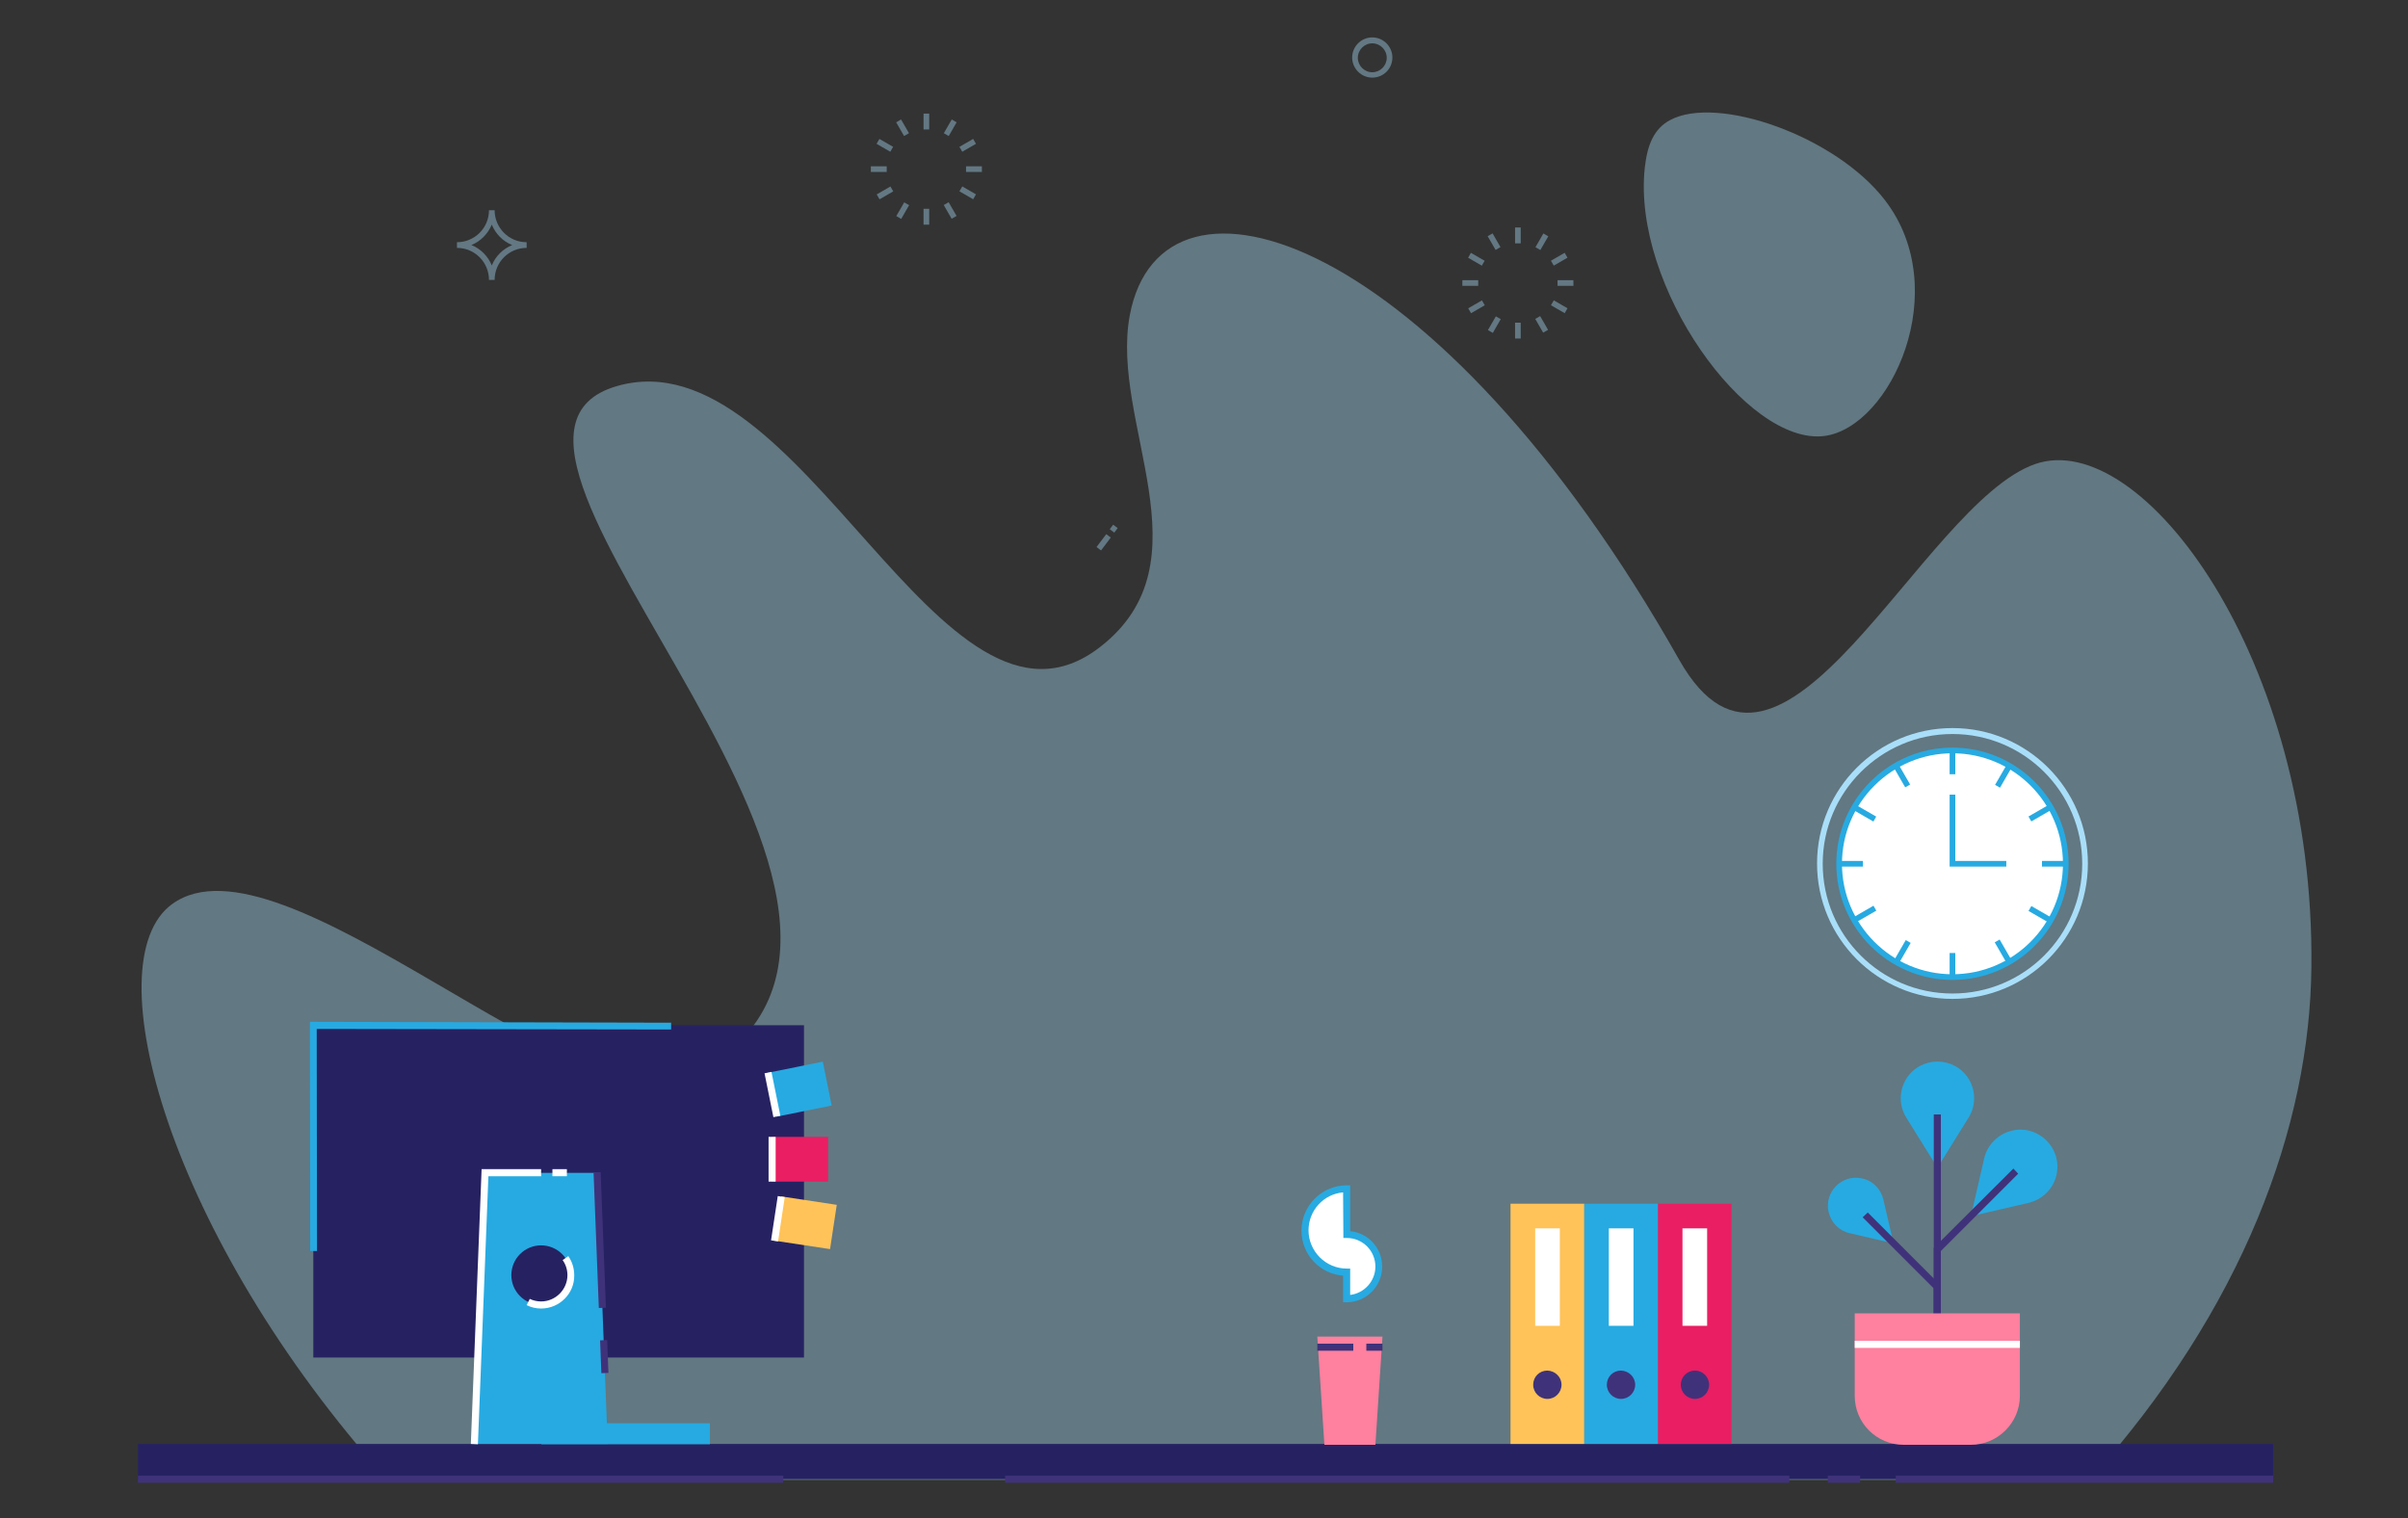 <?xml version="1.0" encoding="utf-8"?>
<!-- Generator: Adobe Illustrator 22.1.0, SVG Export Plug-In . SVG Version: 6.00 Build 0)  -->
<svg version="1.1" id="_x2014_ÎÓÈ_x5F_1" xmlns="http://www.w3.org/2000/svg" xmlns:xlink="http://www.w3.org/1999/xlink"
	 x="0px" y="0px" viewBox="0 0 850 536" style="enable-background:new 0 0 850 536;" xml:space="preserve">
<rect x="0" y="0" width="850" height="536" fill="#333333" stroke="none"/>
<style type="text/css">
	.st0{opacity:0.4;fill:#A9DEF9;enable-background:new    ;}
	.st1{display:none;fill:#DDD6FF;}
	.st2{display:none;fill:none;}
	.st3{display:none;}
	.st4{display:inline;}
	.st5{fill:#FF95A9;}
	.st6{display:inline;fill:#A796F2;}
	.st7{fill:#A796F2;}
	.st8{fill:#FFFFFF;}
	.st9{display:inline;fill:#FFFFFF;}
	.st10{display:inline;fill:#40327A;}
	.st11{display:inline;fill:#FF95A9;}
	.st12{fill:#40327A;}
	.st13{display:inline;fill:none;}
	.st14{display:none;fill:#F8F7FF;}
	.st15{fill:#262262;}
	.st16{fill:#E91E63;}
	.st17{fill:#27AAE1;}
	.st18{fill:#FFC359;}
	.st19{fill:#F8F7FF;}
	.st20{fill:#FF809F;}
	.st21{fill:#A9DEF9;}
	.st22{fill:#DDD6FF;}
	.st23{display:inline;fill:#DDD6FF;}
	.st24{fill:#EEEBFF;}
	.st25{fill:#7760DB;}
	.st26{opacity:0.4;}
</style>
<path class="st0" d="M737.5,522.4H136.8c-77.1-85.8-104.1-183-76-203.3c38.4-27.8,145.2,80,182.8,60.9
	c107.4-54.5-96.7-223.1-25.9-243.7c65.1-18.9,114.6,135.6,170.6,92.1c38.9-30.1,3.4-79.1,10.5-117.1C410.1,51.1,507.4,82,592.8,233
	c36,63.6,85.4-55.2,125.6-69.2c37.4-13,98.7,68.3,97.5,177.5C815.4,397.4,791.9,461.8,737.5,522.4z"/>
<path class="st0" d="M580.6,59.1c0.9-8.1,3.3-13.7,8.9-16.7c16.7-9,58.5,5.6,75.9,28.3c24.3,31.6,2.1,80.1-21.4,83.2
	C616.6,157.4,576,101,580.6,59.1z"/>
<path class="st1" d="M375.3,337.2h-2v-6.8c0-10.9-8.8-19.7-19.7-19.7c-6.4,0-11.8-3.6-14.2-9.5c-2.4-5.9-1.2-12.3,3.3-16.8l1.4,1.4
	c-3.9,3.9-5,9.5-2.9,14.6s6.9,8.3,12.4,8.3c12,0,21.7,9.7,21.7,21.7L375.3,337.2L375.3,337.2z"/>
<path class="st1" d="M495.6,395.2l-1.4-1.4l1.7-1.7c10.6-10.6,10.6-28,0-38.6c-5.5-5.5-8.6-12.9-8.6-20.7v-28.9h2v28.9
	c0,7.3,2.8,14.2,8,19.3c11.4,11.4,11.4,30,0,41.5L495.6,395.2z"/>
<path class="st1" d="M504.4,312.9v-2c6.3,0,11.6-3.6,14-9.4s1.1-12.1-3.3-16.6l-0.4-0.4l1.4-1.4l0.4,0.4c5,5,6.4,12.2,3.7,18.7
	C517.6,308.9,511.5,312.9,504.4,312.9z"/>
<rect x="465.5" y="322.3" class="st1" width="2" height="30"/>
<rect x="443.7" y="331.2" class="st1" width="2" height="45.5"/>
<rect x="395.2" y="330.7" class="st1" width="2" height="22.3"/>
<rect x="465.5" y="359.9" class="st2" width="2" height="6.7"/>
<g class="st3">
	<g class="st4">
		<circle class="st5" cx="575.5" cy="181.7" r="8"/>
		<path class="st5" d="M569.7,187.6c-1.7-2.8-5.4-3.7-8.2-2s-3.7,5.4-2,8.2s5.4,3.7,8.2,2C570.6,194.1,571.5,190.4,569.7,187.6z"/>
		<polygon class="st5" points="569.6,176.3 560.2,186.6 567.7,195.8 579.7,188.6 		"/>
	</g>
	<ellipse class="st6" cx="486.5" cy="203" rx="13.6" ry="13.6"/>
	<polygon class="st6" points="436.1,158.9 475.6,211.2 498.8,197.1 470.1,138.1 	"/>
	<g class="st4">
		<polygon class="st7" points="564.2,184.7 566.1,196.5 489.9,216.2 485.7,189.4 554.2,185.3 560.2,184.9 		"/>
		<polygon class="st8" points="564.2,184.7 566.1,196.5 555.1,199.3 554.2,185.3 560.2,184.9 		"/>
		<polygon class="st5" points="564.3,184.7 566.1,196.5 561,197.8 560.2,184.9 		"/>
	</g>
	<g class="st4">
		<g>
			<path class="st5" d="M267.6,177.6c-2.3,3.8-1.1,8.7,2.7,11c3.8,2.3,8.7,1.1,11-2.7s1.1-8.7-2.7-11S269.9,173.8,267.6,177.6z"/>
			<path class="st5" d="M280.3,187.6c1.7-2.8,5.4-3.7,8.2-2c2.8,1.7,3.7,5.4,2,8.2s-5.4,3.7-8.2,2
				C279.4,194.1,278.5,190.4,280.3,187.6z"/>
			<polygon class="st5" points="280.4,176.3 289.8,186.6 282.3,195.8 270.3,188.6 			"/>
		</g>
		<ellipse class="st7" cx="363.5" cy="203" rx="13.6" ry="13.6"/>
		<g>
			<polygon class="st7" points="285.8,184.7 283.9,196.5 360.1,216.2 364.3,189.4 295.8,185.3 289.8,184.9 			"/>
			<polygon class="st8" points="285.8,184.7 283.9,196.5 294.9,199.3 295.8,185.3 289.8,184.9 			"/>
			<polygon class="st5" points="285.7,184.7 283.9,196.5 289,197.8 289.8,184.9 			"/>
		</g>
	</g>
	<ellipse class="st6" cx="452.1" cy="146.9" rx="20" ry="20"/>
	<ellipse class="st6" cx="363.5" cy="203" rx="13.6" ry="13.6"/>
	<polygon class="st6" points="413.9,158.9 374.4,211.2 351.2,197.1 379.9,138.1 	"/>
	<ellipse class="st6" cx="397.9" cy="146.9" rx="20" ry="20"/>
	<ellipse class="st6" cx="398" cy="146.9" rx="20" ry="20"/>
	<circle class="st6" cx="397.9" cy="146.9" r="20"/>
	<polygon class="st6" points="445.1,241.4 529.5,232.6 533,255.5 449.2,268.3 	"/>
	<circle class="st6" cx="402.9" cy="254.9" r="13.6"/>
	<path class="st6" d="M445.1,241.4c7.5-1.1,14.4,4,15.6,11.4c1.1,7.5-4,14.4-11.4,15.6c-7.5,1.1-14.4-4-15.6-11.4
		C432.5,249.5,437.6,242.5,445.1,241.4z"/>
	<path class="st6" d="M466.4,141.5l-4.9,99.7h-72.9l-4.9-99.7c-0.4-8,6-14.7,14-14.7h54.7C460.4,126.9,466.7,133.6,466.4,141.5z"/>
	<path class="st6" d="M461.5,241.2l-0.7,13.6v0.7c-0.4,7.3-6.4,13-13.6,13H403c-7.3,0-13.3-5.7-13.6-13v-0.7l-0.7-13.6H461.5z"/>
	<polygon class="st9" points="414,126.9 432,198.9 444.7,147.9 444.7,126.9 	"/>
	<polygon class="st9" points="444.7,126.9 444.7,147.9 439.4,169.2 432,198.9 424.6,169.2 414,126.9 	"/>
	<path class="st6" d="M535.9,254.6c-5.8,2.6-12.7,0-15.3-5.9c-2.6-5.8,0-12.7,5.9-15.3c5.8-2.6,12.7,0,15.3,5.9
		S541.7,252,535.9,254.6z"/>
	<polygon class="st10" points="439.4,169.2 432,198.9 424.6,169.2 431,131.6 433,131.6 	"/>
	<rect x="414" y="99.8" class="st11" width="25" height="27.1"/>
	<g class="st4">
		<path class="st12" d="M410.2,285.2c-4.3,1.9-6.2,6.9-4.3,11.1c1.9,4.3,6.9,6.2,11.1,4.3c4.3-1.9,6.2-6.9,4.3-11.1
			C419.4,285.2,414.4,283.3,410.2,285.2z"/>
		<ellipse class="st12" cx="399.2" cy="298.9" rx="8" ry="8"/>
		<polygon class="st12" points="416.6,300.8 402,306.4 395.9,291.5 410.2,285.2 		"/>
	</g>
	<polygon class="st6" points="404.9,241.4 320.5,232.6 317,255.5 400.8,268.3 	"/>
	
		<ellipse transform="matrix(0.806 -0.592 0.592 0.806 -72.749 287.871)" class="st6" cx="402.8" cy="254.9" rx="13.6" ry="13.7"/>
	<path class="st6" d="M314.1,254.6c5.8,2.6,12.7,0,15.3-5.9c2.6-5.8,0-12.7-5.9-15.3c-5.8-2.6-12.7,0-15.3,5.9
		C305.6,245.2,308.2,252,314.1,254.6z"/>
	
		<ellipse transform="matrix(0.996 -8.860153e-02 8.860153e-02 0.996 -21.001 36.701)" class="st6" cx="402.9" cy="254.9" rx="13.6" ry="13.7"/>
	<polygon class="st6" points="410.2,285.2 526.5,233.5 535.9,254.6 417,300.6 	"/>
	<g class="st4">
		<path class="st12" d="M439.8,285.2c4.3,1.9,6.2,6.9,4.3,11.1c-1.9,4.3-6.9,6.2-11.1,4.3c-4.3-1.9-6.2-6.9-4.3-11.1
			C430.6,285.2,435.6,283.3,439.8,285.2z"/>
		<path class="st12" d="M454.1,291.5c4.1,1.8,5.9,6.6,4.1,10.6c-1.8,4.1-6.6,5.9-10.6,4.1c-4.1-1.8-5.9-6.6-4.1-10.6
			S450,289.7,454.1,291.5z"/>
		<polygon class="st12" points="433.4,300.8 447.9,306.4 454.1,291.5 439.8,285.2 		"/>
	</g>
	<polygon class="st6" points="439.8,285.2 323.5,233.5 314.1,254.6 433,300.6 	"/>
	<path class="st10" d="M452.8,78l-3.6,0.5l-3.4-24.3l3.6-0.5c6.7-0.9,12.9,3.7,13.8,10.5l0,0C464.2,70.9,459.5,77.1,452.8,78z"/>
	<path class="st10" d="M426.4,105.1l-9,1.3c-5,0.7-9.6-2.8-10.3-7.7l-1.4-9.9l18-2.5L426.4,105.1z"/>
	<path class="st10" d="M450.3,77.7l-9.8,1.4l-4.4-31.3l8.7-1.2c6-0.8,11.5,3.3,12.3,9.3l1.5,10.7C459.4,72,455.7,77,450.3,77.7z"/>
	<path class="st11" d="M451.5,110.9l-32,4.5l-5-36c-1.5-10.9,6.1-21.1,17.1-22.6l0,0c10.6-1.5,20.4,5.6,22.4,16.1l5.2,27.3
		C460.2,105.3,456.7,110.2,451.5,110.9z"/>
	<path class="st13" d="M457.3,89.9l-3.2-17L457.3,89.9z"/>
	<path class="st10" d="M419.4,55.1l2.7-0.4l4.7,33.9l-20.7,2.9l-2.2-15.9C402.5,65.6,409.5,56.5,419.4,55.1z"/>
	<path class="st11" d="M416.5,93.5l5.4-0.8l-0.8-5.4c-0.4-3-3.2-5.1-6.2-4.6l0,0c-3,0.4-5.1,3.2-4.6,6.2l0,0
		C410.8,91.8,413.5,93.9,416.5,93.5z"/>
	<path class="st10" d="M456.1,67.1L435.6,70c-8.4,1.2-16.1-4.7-17.3-13c-0.6-4,2.2-7.7,6.2-8.2c4-0.6,7.7,2.2,8.2,6.2
		c0.1,0.4,0.4,0.7,0.9,0.6l20.5-2.9L456.1,67.1z"/>
	<path class="st10" d="M447.5,60.9l-10.2,1.4c-4,0.6-7.7-2.2-8.2-6.2c-0.6-4,2.2-7.7,6.2-8.2l10.2-1.4c4-0.6,7.7,2.2,8.2,6.2
		S451.4,60.4,447.5,60.9z"/>
	<path class="st10" d="M460.6,107.5c0.8,4.1-2,8-6.1,8.6l-14.3,2c-8,1.1-15.3-4.4-16.4-12.4l-2.4-16.9l5.4-0.8l0,0
		c0.5,3.3,3.5,5.6,6.8,5.2l23.7-3.3L460.6,107.5z"/>
	<path class="st9" d="M447.9,100.6c-2.6,0-5-1.6-6.1-4l1.8-0.8c0.8,1.9,2.8,3,4.8,2.8c2-0.3,3.7-1.9,4-3.9l2,0.3
		c-0.4,2.9-2.8,5.2-5.7,5.6C448.5,100.6,448.2,100.6,447.9,100.6z"/>
</g>
<rect x="454.6" y="260.1" transform="matrix(0.914 -0.406 0.406 0.914 -66.026 211.127)" class="st14" width="19.5" height="2"/>
<rect x="450.1" y="266" transform="matrix(0.914 -0.406 0.406 0.914 -69.562 206.274)" class="st14" width="2.1" height="2"/>
<rect x="48.7" y="509.7" class="st15" width="753.7" height="12.4"/>
<rect x="585.2" y="424.9" class="st16" width="26" height="84.8"/>
<rect x="593.9" y="433.6" class="st8" width="8.7" height="34.4"/>
<circle class="st12" cx="598.3" cy="488.8" r="5"/>
<rect x="559.2" y="424.9" class="st17" width="26" height="84.8"/>
<rect x="567.9" y="433.6" class="st8" width="8.7" height="34.4"/>
<path class="st12" d="M577.2,488.8c0,2.7-2.2,5-5,5c-2.7,0-5-2.2-5-5s2.2-5,5-5C575,483.9,577.2,486.1,577.2,488.8z"/>
<rect x="533.2" y="424.9" class="st18" width="26" height="84.8"/>
<rect x="541.9" y="433.6" class="st8" width="8.7" height="34.4"/>
<path class="st12" d="M551.2,488.8c0,2.7-2.2,5-5,5c-2.7,0-5-2.2-5-5s2.2-5,5-5C549,483.9,551.2,486.1,551.2,488.8z"/>
<g>
	<path class="st19" d="M48.7,522.1h227.8H48.7z"/>
	<rect x="48.7" y="520.9" class="st12" width="227.8" height="2.5"/>
</g>
<g>
	<path class="st19" d="M354.8,522.1h276.8H354.8z"/>
	<rect x="354.8" y="520.9" class="st12" width="276.8" height="2.5"/>
</g>
<g>
	<path class="st19" d="M669.2,522.1h133.2H669.2z"/>
	<rect x="669.2" y="520.9" class="st12" width="133.2" height="2.5"/>
</g>
<g>
	<path class="st19" d="M645.2,522.1h11.4H645.2z"/>
	<rect x="645.2" y="520.9" class="st12" width="11.4" height="2.5"/>
</g>
<polygon class="st20" points="485.5,510 467.5,510 465,471.8 488,471.8 "/>
<path class="st8" d="M486.7,447.1c0,6.3-5.1,11.3-11.3,11.3V449c-8.1,0-14.7-6.6-14.7-14.7s6.6-14.7,14.7-14.7v16.1
	C481.6,435.7,486.7,440.8,486.7,447.1z"/>
<path class="st17" d="M475.3,459.7h-1.2v-9.4c-8.2-0.6-14.7-7.5-14.7-15.9c0-8.8,7.2-16,16-16h1.2v16.2c6.4,0.6,11.3,6,11.3,12.5
	C487.9,454,482.3,459.7,475.3,459.7z M474.1,420.9c-6.9,0.6-12.2,6.4-12.2,13.4c0,7.4,6.1,13.5,13.5,13.5h1.2v9.3
	c5-0.6,8.9-4.9,8.9-10c0-5.6-4.5-10.1-10.1-10.1h-1.2L474.1,420.9L474.1,420.9z"/>
<g>
	<rect x="465" y="474.3" class="st12" width="12.7" height="2.5"/>
	<rect x="482.3" y="474.3" class="st12" width="5.7" height="2.5"/>
</g>
<rect x="191.1" y="502.4" class="st17" width="59.5" height="7.4"/>
<rect x="110.6" y="361.9" class="st15" width="173.2" height="117.3"/>
<polygon class="st17" points="214.5,509.7 167.5,509.7 171.2,414 210.8,414 "/>
<circle class="st15" cx="191" cy="450.1" r="10.5"/>
<path class="st8" d="M191,461.9c-1.8,0-3.5-0.4-5.1-1.2l1.1-2.2c1.3,0.6,2.6,0.9,4,0.9c5.1,0,9.3-4.2,9.3-9.3c0-1.9-0.6-3.8-1.7-5.3
	l2-1.4c1.4,2,2.1,4.3,2.1,6.8C202.8,456.6,197.5,461.9,191,461.9z"/>
<rect x="210.5" y="413.9" transform="matrix(0.999 -3.876755e-02 3.876755e-02 0.999 -16.814 8.538)" class="st12" width="2.5" height="47.9"/>
<rect x="212.1" y="473.2" transform="matrix(0.999 -3.879742e-02 3.879742e-02 0.999 -18.422 8.638)" class="st12" width="2.5" height="11.6"/>
<polygon class="st8" points="168.7,509.8 166.2,509.7 170,412.7 191,412.7 191,415.2 172.4,415.2 "/>
<rect x="195" y="412.7" class="st8" width="5.1" height="2.5"/>
<polygon class="st17" points="109.5,441.6 109.4,360.7 236.9,361 236.9,363.4 111.8,363.2 111.9,441.6 "/>
<rect x="272.5" y="376.6" transform="matrix(0.98 -0.198 0.198 0.98 -70.574 63.564)" class="st17" width="19.8" height="15.8"/>
<rect x="272.5" y="401.3" class="st16" width="19.8" height="15.8"/>
<rect x="276.3" y="421.7" transform="matrix(0.15 -0.989 0.989 0.15 -185.09 647.957)" class="st18" width="15.8" height="19.8"/>
<rect x="271.5" y="378.5" transform="matrix(0.98 -0.198 0.198 0.98 -71.14 61.69)" class="st8" width="2.5" height="15.8"/>
<rect x="271.3" y="401.3" class="st8" width="2.5" height="15.8"/>
<rect x="266.5" y="429" transform="matrix(0.15 -0.989 0.989 0.15 -192.083 637.044)" class="st8" width="15.8" height="2.5"/>
<g>
	<path class="st17" d="M695.7,429.3l4.7-20.4c1.1-4.8,4.9-8.6,9.8-9.8l0,0c9.4-2.2,17.9,6.3,15.7,15.7l0,0c-1.1,4.8-4.9,8.6-9.8,9.8
		L695.7,429.3z"/>
	<path class="st17" d="M668.4,438.9l-3.6-15.5c-0.9-3.7-3.7-6.6-7.4-7.4l0,0c-7.2-1.7-13.6,4.8-11.9,11.9l0,0
		c0.9,3.7,3.7,6.6,7.4,7.4L668.4,438.9z"/>
	<path class="st17" d="M683.9,412.2l11-17.7c2.6-4.2,2.6-9.5,0-13.7l0,0c-5.1-8.1-16.9-8.1-22,0l0,0c-2.6,4.2-2.6,9.5,0,13.7
		L683.9,412.2z"/>
	<polygon class="st12" points="685.1,472.9 682.6,472.9 682.6,440.5 710.7,412.5 712.4,414.3 685.1,441.6 	"/>
	<polygon class="st12" points="685.1,486.2 682.6,486.2 682.6,454.8 657.5,429.7 659.3,428 685.1,453.8 	"/>
	<rect x="682.6" y="393.4" class="st12" width="2.5" height="78.3"/>
	<path class="st20" d="M695.7,510H672c-9.6,0-17.3-7.7-17.3-17.3v-29.1H713v29.1C713,502.2,705.2,510,695.7,510z"/>
	<rect x="654.7" y="473.3" class="st8" width="58.3" height="2.5"/>
</g>
<path class="st21" d="M689.2,352.6c-26.4,0-47.8-21.4-47.8-47.8s21.4-47.8,47.8-47.8s47.8,21.4,47.8,47.8S715.6,352.6,689.2,352.6z
	 M689.2,259.1c-25.2,0-45.8,20.5-45.8,45.8s20.5,45.8,45.8,45.8s45.8-20.5,45.8-45.8S714.5,259.1,689.2,259.1z"/>
<circle class="st8" cx="689.2" cy="304.9" r="40"/>
<path class="st17" d="M689.2,345.9c-22.6,0-41-18.4-41-41s18.4-41,41-41s41,18.4,41,41S711.9,345.9,689.2,345.9z M689.2,265.9
	c-21.5,0-39,17.5-39,39s17.5,39,39,39s39-17.5,39-39C728.2,283.3,710.7,265.9,689.2,265.9z"/>
<g>
	<g>
		<path class="st17" d="M689.2,264.9v8.4V264.9z"/>
		<rect x="688.2" y="264.9" class="st17" width="2" height="8.4"/>
	</g>
	<g>
		<path class="st17" d="M689.2,336.4v8.4V336.4z"/>
		<rect x="688.2" y="336.4" class="st17" width="2" height="8.4"/>
	</g>
</g>
<g>
	<g>
		<path class="st17" d="M669.2,270.2l4.2,7.3L669.2,270.2z"/>
		<rect x="670.3" y="269.6" transform="matrix(0.866 -0.5 0.5 0.866 -46.955 372.327)" class="st17" width="2" height="8.4"/>
	</g>
	<g>
		<path class="st17" d="M705,332.2l4.2,7.3L705,332.2z"/>
		<rect x="706.1" y="331.6" transform="matrix(0.866 -0.5 0.5 0.866 -73.167 398.524)" class="st17" width="2" height="8.4"/>
	</g>
</g>
<g>
	<g>
		<path class="st17" d="M654.6,284.9l7.3,4.2L654.6,284.9z"/>
		<rect x="657.2" y="282.8" transform="matrix(0.5 -0.866 0.866 0.5 80.509 713.529)" class="st17" width="2" height="8.4"/>
	</g>
	<g>
		<path class="st17" d="M716.6,320.6l7.3,4.2L716.6,320.6z"/>
		<rect x="719.2" y="318.6" transform="matrix(0.5 -0.866 0.866 0.5 80.543 785.082)" class="st17" width="2" height="8.4"/>
	</g>
</g>
<g>
	<g>
		<path class="st17" d="M649.2,304.9h8.4H649.2z"/>
		<rect x="649.2" y="303.9" class="st17" width="8.4" height="2"/>
	</g>
	<g>
		<path class="st17" d="M720.8,304.9h8.4H720.8z"/>
		<rect x="720.8" y="303.9" class="st17" width="8.4" height="2"/>
	</g>
</g>
<g>
	<g>
		<path class="st17" d="M654.6,324.9l7.3-4.2L654.6,324.9z"/>
		<rect x="654" y="321.7" transform="matrix(0.866 -0.5 0.5 0.866 -73.169 372.319)" class="st17" width="8.4" height="2"/>
	</g>
	<g>
		<path class="st17" d="M716.6,289.1l7.3-4.2L716.6,289.1z"/>
		<rect x="716" y="286" transform="matrix(0.866 -0.5 0.5 0.866 -47.022 398.546)" class="st17" width="8.4" height="2"/>
	</g>
</g>
<g>
	<g>
		<path class="st17" d="M669.2,339.5l4.2-7.3L669.2,339.5z"/>
		
			<rect x="667.2" y="334.9" transform="matrix(0.5 -0.866 0.866 0.5 44.894 749.453)" class="st17" width="8.4" height="2"/>
	</g>
	<g>
		<path class="st17" d="M705,277.5l4.2-7.3L705,277.5z"/>
		
			<rect x="703" y="272.8" transform="matrix(0.5 -0.866 0.866 0.5 116.503 749.445)" class="st17" width="8.4" height="2"/>
	</g>
</g>
<polygon class="st17" points="708.2,305.9 688.2,305.9 688.2,280.5 690.2,280.5 690.2,303.9 708.2,303.9 "/>
<rect x="403.8" y="277.2" transform="matrix(0.361 -0.933 0.933 0.361 -11.526 562.731)" class="st14" width="2" height="25.2"/>
<rect x="385.5" y="281.4" transform="matrix(0.361 -0.933 0.933 0.361 -16.53 541.106)" class="st14" width="2" height="2.5"/>
<g class="st3">
	<g class="st4">
		<polygon class="st22" points="204.3,337.5 150.5,337.5 150.5,300.1 204.3,300.1 204.3,304 202.3,304 202.3,302.1 152.5,302.1 
			152.5,335.5 202.3,335.5 202.3,311.5 204.3,311.5 		"/>
		<polygon class="st22" points="178.1,324.6 156.6,306.6 157.8,305.1 178,322 202.7,300.4 204,301.9 		"/>
	</g>
	<path class="st11" d="M210,301.1c0,3.7-3,6.7-6.7,6.7s-6.7-3-6.7-6.7s3-6.7,6.7-6.7S210,297.5,210,301.1z"/>
	<path class="st23" d="M271.3,379.3h-2.6c-2.2,0-4.2-0.8-5.8-2.3c-0.9,0.3-1.9,0.5-2.9,0.5h-20.6c-4.7,0-8.5-3.8-8.5-8.5v-10.2
		c0-4.7,3.8-8.5,8.5-8.5H260c2.4,0,4.7,1,6.3,2.8c1.4,1.6,2.2,3.6,2.2,5.6v14.7c0,1.5,0.5,3,1.5,4.1L271.3,379.3z M263.4,374.6
		l0.5,0.6c0.9,1,2.1,1.7,3.4,2c-0.5-1.1-0.8-2.3-0.8-3.6v-14.7c0-1.6-0.6-3.1-1.6-4.3c-1.2-1.4-3-2.2-4.8-2.2h-20.6
		c-3.6,0-6.5,2.9-6.5,6.5v10.2c0,3.6,2.9,6.5,6.5,6.5H260c1,0,1.9-0.2,2.7-0.6L263.4,374.6z"/>
	<g class="st4">
		<path class="st24" d="M379.8,452.8V447v-13.2c0-2.5,0.9-4.7,2.4-6.4c1.8-2,4.3-3.2,7.2-3.2h33.5c5.3,0,9.6,4.3,9.6,9.6V447
			c0,5.3-4.3,9.6-9.6,9.6h-33.5c-1.4,0-2.8-0.3-4-0.9c-1.8,2-4.3,3.2-7.2,3.2h-0.6C378.9,457.2,379.8,455.1,379.8,452.8z"/>
		<path class="st22" d="M378.2,459.9h-2.7l1.3-1.6c1.3-1.5,2-3.5,2-5.5v-19c0-2.6,1-5.1,2.7-7.1c2-2.2,4.9-3.5,7.9-3.5h33.5
			c5.8,0,10.6,4.8,10.6,10.6V447c0,5.8-4.8,10.6-10.6,10.6h-33.5c-1.3,0-2.6-0.2-3.8-0.7C383.6,458.8,380.9,459.9,378.2,459.9z
			 M389.4,425.2c-2.4,0-4.8,1-6.4,2.9c-1.4,1.6-2.2,3.6-2.2,5.7v19c0,1.8-0.4,3.5-1.3,5c1.9-0.3,3.7-1.3,5.1-2.8l0.5-0.6l0.7,0.3
			c1.1,0.5,2.4,0.8,3.6,0.8h33.5c4.7,0,8.6-3.9,8.6-8.6v-13.2c0-4.7-3.9-8.6-8.6-8.6h-33.5L389.4,425.2L389.4,425.2z"/>
	</g>
	<path class="st23" d="M319.7,328.8c-1.7-1.3-3.6-2.3-5.5-3.1l0.7-1.9c2.1,0.8,4.2,1.9,6,3.3L319.7,328.8z"/>
	<path class="st23" d="M320.3,335.3c-3.5-4.3-8.7-6.8-14.2-6.8v-2c6.1,0,11.9,2.7,15.7,7.5L320.3,335.3z"/>
	<g class="st4">
		<ellipse class="st25" cx="306.2" cy="346.8" rx="15" ry="15"/>
		<polygon class="st25" points="301.7,357.4 288.3,364.3 297.6,351 		"/>
	</g>
	<path class="st23" d="M337.4,441h-3.1l1.3-1.6c2.3-2.8,3.5-6.3,3.5-9.9v-32.7c0-4.3,1.6-8.5,4.5-11.7c3.3-3.7,8.1-5.8,13.1-5.8
		h45.6c9.7,0,17.5,7.9,17.5,17.5v22.7c0,9.7-7.9,17.5-17.5,17.5h-45.6c-2.3,0-4.6-0.4-6.7-1.3C346.7,439.1,342.2,441,337.4,441z
		 M356.7,381.3c-4.4,0-8.6,1.9-11.6,5.2c-2.5,2.8-4,6.5-4,10.3v32.7c0,3.4-1,6.7-2.8,9.5c4.1-0.3,7.9-2.1,10.6-5.1l0.5-0.6l0.7,0.3
		c2,1,4.2,1.4,6.5,1.4h45.6c8.6,0,15.5-7,15.5-15.5v-22.7c0-8.6-7-15.5-15.5-15.5L356.7,381.3L356.7,381.3z"/>
	<rect x="354.1" y="391.6" class="st23" width="50.4" height="2"/>
	<rect x="367.6" y="397.6" class="st23" width="23.9" height="2"/>
	<rect x="354.1" y="397.6" class="st23" width="8.8" height="2"/>
	<rect x="354.1" y="403.6" class="st23" width="44.2" height="2"/>
	<rect x="388.3" y="409.6" class="st23" width="16.2" height="2"/>
	<rect x="354.1" y="409.6" class="st23" width="29" height="2"/>
	<rect x="354.1" y="415.6" class="st23" width="44.2" height="2"/>
	<rect x="354.1" y="421.6" class="st23" width="13.4" height="2"/>
	<g class="st4">
		<path class="st8" d="M307.8,348.7h-3.2l-0.5-9.1h4.2L307.8,348.7z M304.1,352.1c0-0.6,0.2-1,0.5-1.4c0.3-0.3,0.9-0.5,1.5-0.5
			c0.7,0,1.2,0.2,1.5,0.5s0.5,0.8,0.5,1.4s-0.2,1-0.5,1.4c-0.4,0.3-0.8,0.5-1.5,0.5c-0.6,0-1.1-0.2-1.5-0.5
			C304.3,353.2,304.1,352.7,304.1,352.1z"/>
	</g>
</g>
<g class="st26">
	<rect x="386.6" y="190.4" transform="matrix(0.603 -0.798 0.798 0.603 2.004 386.79)" class="st21" width="5.7" height="2"/>
	<rect x="392" y="185.5" transform="matrix(0.603 -0.798 0.798 0.603 7.323 387.767)" class="st21" width="2" height="2"/>
	<g>
		<g>
			<rect x="326" y="40.1" class="st21" width="2" height="5.6"/>
			<rect x="326" y="73.7" class="st21" width="2" height="5.6"/>
		</g>
		<g>
			<rect x="317.6" y="42.3" transform="matrix(0.866 -0.5 0.5 0.866 20.142 165.341)" class="st21" width="2" height="5.6"/>
			<rect x="334.4" y="71.5" transform="matrix(0.866 -0.5 0.5 0.866 7.785 177.655)" class="st21" width="2" height="5.6"/>
		</g>
		<g>
			<rect x="311.4" y="48.5" transform="matrix(0.5 -0.866 0.866 0.5 111.72 296.19)" class="st21" width="2" height="5.6"/>
			
				<rect x="340.6" y="65.3" transform="matrix(0.5 -0.866 0.866 0.5 111.818 329.848)" class="st21" width="2" height="5.6"/>
		</g>
		<g>
			<rect x="307.4" y="58.7" class="st21" width="5.6" height="2"/>
			<rect x="341" y="58.7" class="st21" width="5.6" height="2"/>
		</g>
		<g>
			<rect x="309.6" y="67.1" transform="matrix(0.866 -0.5 0.5 0.866 7.802 165.316)" class="st21" width="5.6" height="2"/>
			<rect x="338.8" y="50.3" transform="matrix(0.866 -0.5 0.5 0.866 20.116 177.673)" class="st21" width="5.6" height="2"/>
		</g>
		<g>
			
				<rect x="315.8" y="73.3" transform="matrix(0.5 -0.866 0.866 0.5 95.001 313.109)" class="st21" width="5.6" height="2"/>
			
				<rect x="332.6" y="44.1" transform="matrix(0.5 -0.866 0.866 0.5 128.665 313.005)" class="st21" width="5.6" height="2"/>
		</g>
	</g>
	<g>
		<g>
			<rect x="534.8" y="80.3" class="st21" width="2" height="5.6"/>
			<rect x="534.8" y="113.9" class="st21" width="2" height="5.6"/>
		</g>
		<g>
			<rect x="526.4" y="82.5" transform="matrix(0.866 -0.5 0.5 0.866 28.018 275.13)" class="st21" width="2" height="5.6"/>
			<rect x="543.2" y="111.7" transform="matrix(0.866 -0.5 0.5 0.866 15.662 287.445)" class="st21" width="2" height="5.6"/>
		</g>
		<g>
			<rect x="520.2" y="88.7" transform="matrix(0.5 -0.866 0.866 0.5 181.309 497.122)" class="st21" width="2" height="5.6"/>
			<rect x="549.4" y="105.5" transform="matrix(0.5 -0.866 0.866 0.5 181.409 530.779)" class="st21" width="2" height="5.6"/>
		</g>
		<g>
			<rect x="516.2" y="98.9" class="st21" width="5.6" height="2"/>
			<rect x="549.8" y="98.9" class="st21" width="5.6" height="2"/>
		</g>
		<g>
			<rect x="518.4" y="107.3" transform="matrix(0.866 -0.5 0.5 0.866 15.676 275.103)" class="st21" width="5.6" height="2"/>
			<rect x="547.6" y="90.5" transform="matrix(0.866 -0.5 0.5 0.866 27.99 287.46)" class="st21" width="5.6" height="2"/>
		</g>
		<g>
			
				<rect x="524.6" y="113.5" transform="matrix(0.5 -0.866 0.866 0.5 164.63 514.067)" class="st21" width="5.6" height="2"/>
			
				<rect x="541.4" y="84.3" transform="matrix(0.5 -0.866 0.866 0.5 198.293 513.962)" class="st21" width="5.6" height="2"/>
		</g>
	</g>
	<path class="st21" d="M174.6,98.8h-2c0-6.2-5-11.3-11.3-11.3v-2c6.2,0,11.3-5,11.3-11.3h2c0,6.2,5,11.3,11.3,11.3v2
		C179.6,87.5,174.6,92.6,174.6,98.8z M166.4,86.5c3.3,1.3,5.9,4,7.2,7.2c1.3-3.3,4-5.9,7.2-7.2c-3.3-1.3-5.9-4-7.2-7.2
		C172.2,82.6,169.6,85.2,166.4,86.5z"/>
	<path class="st21" d="M484.4,27.4c-3.9,0-7.1-3.2-7.1-7.1s3.2-7.1,7.1-7.1s7.1,3.2,7.1,7.1C491.5,24.3,488.3,27.4,484.4,27.4z
		 M484.4,15.3c-2.8,0-5.1,2.3-5.1,5.1s2.3,5.1,5.1,5.1c2.8,0,5.1-2.3,5.1-5.1S487.2,15.3,484.4,15.3z"/>
</g>
</svg>
